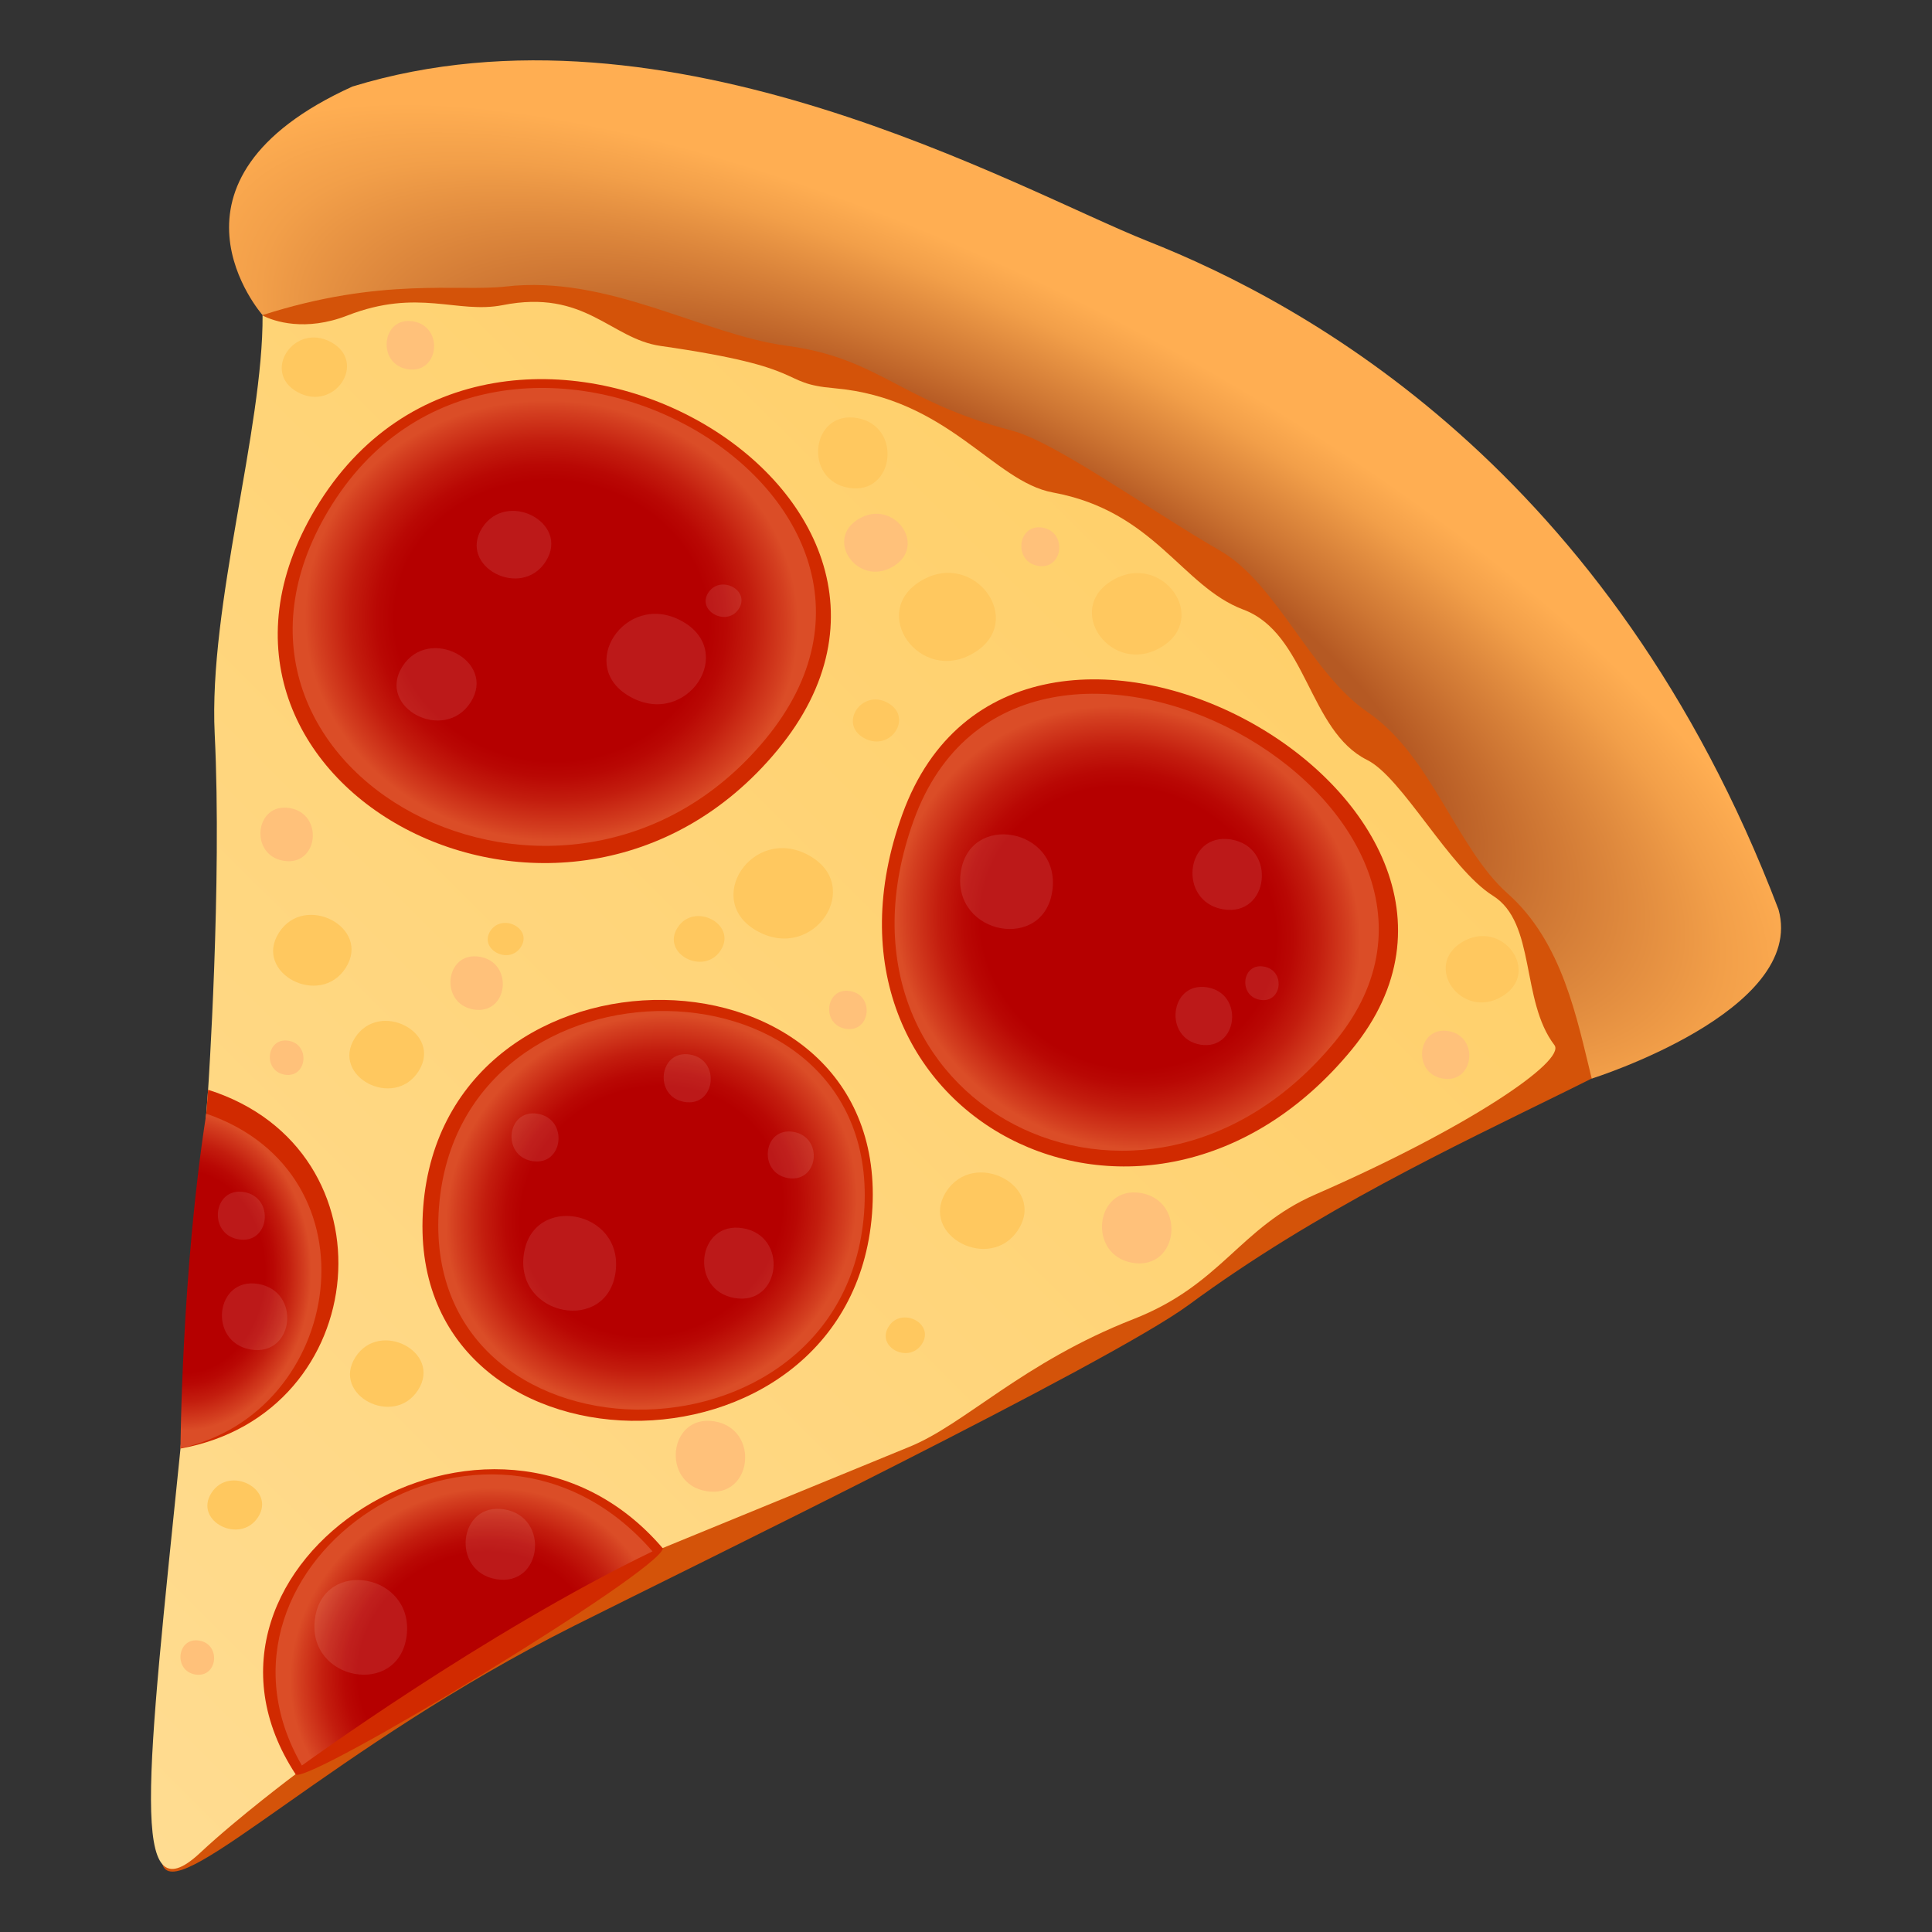 <svg xmlns="http://www.w3.org/2000/svg" xmlns:xlink="http://www.w3.org/1999/xlink" viewBox="0 0 64 64"><rect x="0" y="0" width="64" height="64" fill="#333333" stroke="none"/><linearGradient id="A" gradientUnits="userSpaceOnUse" x1="-1.86" x2="37.064" y1="54.671" y2="15.621"><stop offset="0" stop-color="#ffdc91"/><stop offset="1" stop-color="#ffd06b"/></linearGradient><linearGradient id="B" gradientUnits="userSpaceOnUse"><stop offset=".636" stop-color="#b50000"/><stop offset=".709" stop-color="#b90804"/><stop offset=".818" stop-color="#c31d0e"/><stop offset=".951" stop-color="#d43f20"/><stop offset="1" stop-color="#db4d27"/></linearGradient><radialGradient id="C" cx="13.541" cy="19.634" gradientTransform="matrix(.892 .452 -.418 .825 33.508 8.414)" r="7.798" xlink:href="#B"/><radialGradient id="D" cx="-5.566" cy="9.458" gradientTransform="matrix(.996 .087 -.077 .888 24.544 12.651)" r="8.181" xlink:href="#B"/><radialGradient id="E" cx="-21.788" cy="53.981" gradientTransform="matrix(.894 -.465 .426 .824 18.067 -14.492)" r="6.875" xlink:href="#B"/><radialGradient id="F" cx="-34.369" cy="-94.99" gradientTransform="matrix(.895 .488 -.193 .308 45.267 66.663)" gradientUnits="userSpaceOnUse" r="39.373"><stop offset=".4" stop-color="#b55923"/><stop offset=".506" stop-color="#ce7633"/><stop offset=".672" stop-color="#f29f49"/><stop offset=".758" stop-color="#ffae52"/></radialGradient><radialGradient id="G" cx="6.063" cy="42.151" gradientTransform="matrix(1 0 0 1.235 0 -9.919)" r="4.252" xlink:href="#B"/><radialGradient id="H" cx="15.778" cy="55.131" gradientTransform="matrix(.494 .869 -.963 .548 61.082 11.219)" r="5.699" xlink:href="#B"/><path d="M8.698 10.438c1.146 12.118-4.18 49.886-3.28 51.41.645 1.098 5.62-3.982 13.61-7.996 4.098-2.055 17.71-8.684 20.356-10.63 8.412-6.2 18.35-8.6 19.42-12.066C33.354-1.08 8.698 10.438 8.698 10.438z" fill="#d45309"/><path d="M8.698 10.438c.024 3.775-1.793 9.635-1.586 13.873.244 4.953-.218 11.778-.218 11.778L5.98 47.974c-1.117 10.953-1.71 15.61.652 13.402 1.258-1.178 3.158-2.602 3.158-2.602l12.16-7.492 8.177-3.355c1.83-.742 3.752-2.795 7.42-4.23 2.932-1.148 3.514-3.033 6.023-4.127 5.11-2.23 8.316-4.432 7.922-4.95-1.127-1.477-.602-4.05-2.037-4.948s-3.008-3.928-4.172-4.5c-1.934-.965-2-4.2-4.1-4.98-2.04-.77-2.928-3.257-6.305-3.878-1.975-.362-3.465-3.124-7.244-3.454-1.917-.167-.662-.674-5.75-1.4-1.66-.237-2.495-1.894-5.232-1.352-1.517.298-2.797-.57-5.145.344-1.38.538-2.426.202-2.82-.007z" fill="url(#A)"/><path d="M29.894 26.968c3.76-10.374 21.7-.51 14.89 7.795-6.8 8.277-18.508 2.187-14.89-7.795z" fill="#d12a00"/><path d="M30.27 27.17c3.527-9.737 20.36-.478 13.97 7.313-6.368 7.765-17.364 2.05-13.97-7.313z" fill="url(#C)"/><path d="M10.448 16.857c5.935-9.945 22.487-.667 15.3 8-7.018 8.47-20.746 1.115-15.3-8z" fill="#d12a00"/><path d="M10.875 16.916c5.612-9.407 21.27-.63 14.475 7.578-6.642 8-19.627 1.057-14.475-7.578z" fill="url(#D)"/><path d="M14.02 39.98c.722-9.294 15.587-9.065 14.867.23s-15.59 9.064-14.867-.23z" fill="#d12a00"/><path d="M14.542 39.985c.685-8.804 14.763-8.586 14.08.217s-14.763 8.586-14.08-.217z" fill="url(#E)"/><path d="M6.894 36.1c6.263 1.982 5.495 10.73-.915 11.885m3.82 10.8c.516.273 12.062-6.732 12.16-7.492-5.64-6.6-16.747.508-12.16 7.492z" fill="#d12a00"/><path d="M30.52 19.235c1.766-1.046 3.496 1.356 1.73 2.4-1.77 1.05-3.497-1.354-1.73-2.4zm6.334-.013c1.637-.968 3.236 1.257 1.602 2.223s-3.236-1.258-1.602-2.223z" fill="#ffc85f"/><path d="M28.448 17.188c1.16-.685 2.295.89 1.135 1.58s-2.293-.893-1.135-1.58z" fill="#ffc17a"/><path d="M48.448 31.2c1.33-.785 2.635 1.026 1.3 1.813-1.328.788-2.633-1.02-1.3-1.813zm-23.342-.345c-1.857-1-.185-3.538 1.676-2.527s.186 3.54-1.676 2.527zM9.864 12.993c-1.22-.664-.12-2.324 1.1-1.66s.12 2.323-1.1 1.66zm18.764 11.46c-.863-.47-.086-1.642.775-1.174.866.473.1 1.647-.775 1.174zm-16.872 9.93c.812-1.275 2.923-.172 2.108 1.105s-2.92.17-2.108-1.105zm19.584 5.1c.922-1.45 3.313-.197 2.393 1.248s-3.3.195-2.393-1.248zm-22.1-8.586c.85-1.335 3.065-.176 2.214 1.162s-3.07.177-2.214-1.162zm20.2 13.044c.428-.672 1.537-.094 1.1.58s-1.536.1-1.1-.58zm-6.995-13.212c.55-.865 1.98-.114 1.432.746-.552.867-1.985.12-1.432-.746zm-6.202.11c.4-.6 1.404-.082 1.013.53s-1.402.082-1.013-.53zm-4.47 14.12c.8-1.254 2.878-.17 2.077 1.086s-2.876.168-2.077-1.086zm-4.77 4.498c.595-.936 2.142-.123 1.546.8s-2.14.13-1.546-.8z" fill="#ffc85f"/><path d="M8.698 10.438c3.953-1.272 6.5-.768 8.053-.946 3.392-.395 6.52 1.587 9.294 1.96 3.103.414 3.738 1.834 7.486 2.816 1.4.366 4.367 2.51 6.918 3.995 1.86 1.086 2.986 4.06 4.855 5.327 2.11 1.436 2.943 4.505 4.637 6.008 1.822 1.616 2.295 4.144 2.787 6.132 0 0 7.12-2.238 6.188-5.6C53.354 15.527 43.212 10.04 38.01 7.985 33.763 6.3 22.172-.352 11.676 2.866c-6.9 3.132-2.978 7.572-2.978 7.572z" fill="url(#F)"/><path d="M6.834 36.892c-.818 5.213-.855 11.082-.855 11.082 5.41-1.162 6.656-9.086.855-11.082z" fill="url(#G)"/><path d="M10 58.485s6.05-4.404 11.615-7.094c-5.53-6.37-15.486.4-11.615 7.094z" fill="url(#H)"/><path d="M20.9 23.094c-1.86-1-.186-3.536 1.674-2.527s.186 3.54-1.674 2.527zm-4.928-5.606c.812-1.274 2.92-.17 2.108 1.108s-2.92.17-2.108-1.108zm-2.64 4.587c.87-1.363 3.13-.182 2.26 1.186s-3.132.183-2.26-1.186zm10.13-2.44c.4-.612 1.403-.083 1.014.53s-1.404.08-1.014-.53zm11.4 9.857c-.27 2.048-3.3 1.485-3.04-.565s3.313-1.5 3.04.565zm5.656.63c-1.52-.256-1.256-2.566.266-2.313s1.258 2.568-.266 2.313zm-.748 4.484c-1.242-.2-1.023-2.1.217-1.9s1.025 2.096-.217 1.9zm1.97-1.486c-.73-.124-.605-1.235.13-1.1.728.123.6 1.23-.13 1.1zm-21.348 9.014c-.273 2.05-3.312 1.484-3.042-.566s3.314-1.5 3.042.566zM13.47 54.192c-.27 2.05-3.312 1.488-3.038-.563s3.3-1.5 3.038.563zM24.34 43c-1.52-.256-1.254-2.568.27-2.313s1.255 2.567-.27 2.313zm-7.9 9.313c-1.52-.256-1.255-2.566.27-2.313 1.518.257 1.254 2.567-.27 2.313zm1.194-13.85c-1.032-.172-.85-1.742.18-1.568s.85 1.74-.18 1.568zm5.04-1.96c-1.032-.17-.85-1.74.182-1.57s.848 1.743-.182 1.57zm-14.77 4.552c-1.028-.172-.85-1.74.18-1.566s.85 1.74-.18 1.566zm18.2-2.03c-1.004-.172-.83-1.703.18-1.53s.83 1.7-.18 1.53zm-17.798 5.68c-1.427-.242-1.18-2.416.253-2.172s1.18 2.412-.253 2.172z" opacity=".1" fill="#fff"/><path d="M37.52 41.833c-1.52-.254-1.254-2.566.268-2.314 1.523.257 1.257 2.568-.268 2.314zM23.4 49.397c-1.52-.254-1.254-2.564.268-2.313 1.523.257 1.255 2.567-.268 2.313zM9.43 35.6c-.736-.125-.607-1.246.13-1.123s.608 1.246-.13 1.123zM6.47 55.47c-.737-.123-.607-1.244.13-1.123s.608 1.246-.13 1.123zm2.923-26.955c-1.147-.193-.946-1.938.202-1.747s.95 1.94-.202 1.747zm6.294 4.925c-1.146-.193-.945-1.938.202-1.747s.95 1.94-.202 1.747zm18.7-14.695c-.83-.14-.684-1.402.146-1.267.832.143.688 1.407-.146 1.267z" fill="#ffc17a"/><path d="M28.116 16.16c-1.52-.257-1.254-2.568.268-2.314s1.256 2.57-.268 2.314z" fill="#ffc85f"/><path d="M13.5 12.23c-1.038-.176-.855-1.757.184-1.585 1.042.177.86 1.76-.184 1.585zm34.298 23.5c-1.033-.174-.854-1.746.182-1.574s.853 1.746-.182 1.574zm-19.783-1.65c-.82-.137-.678-1.385.145-1.25s.677 1.388-.145 1.25z" fill="#ffc17a"/></svg>